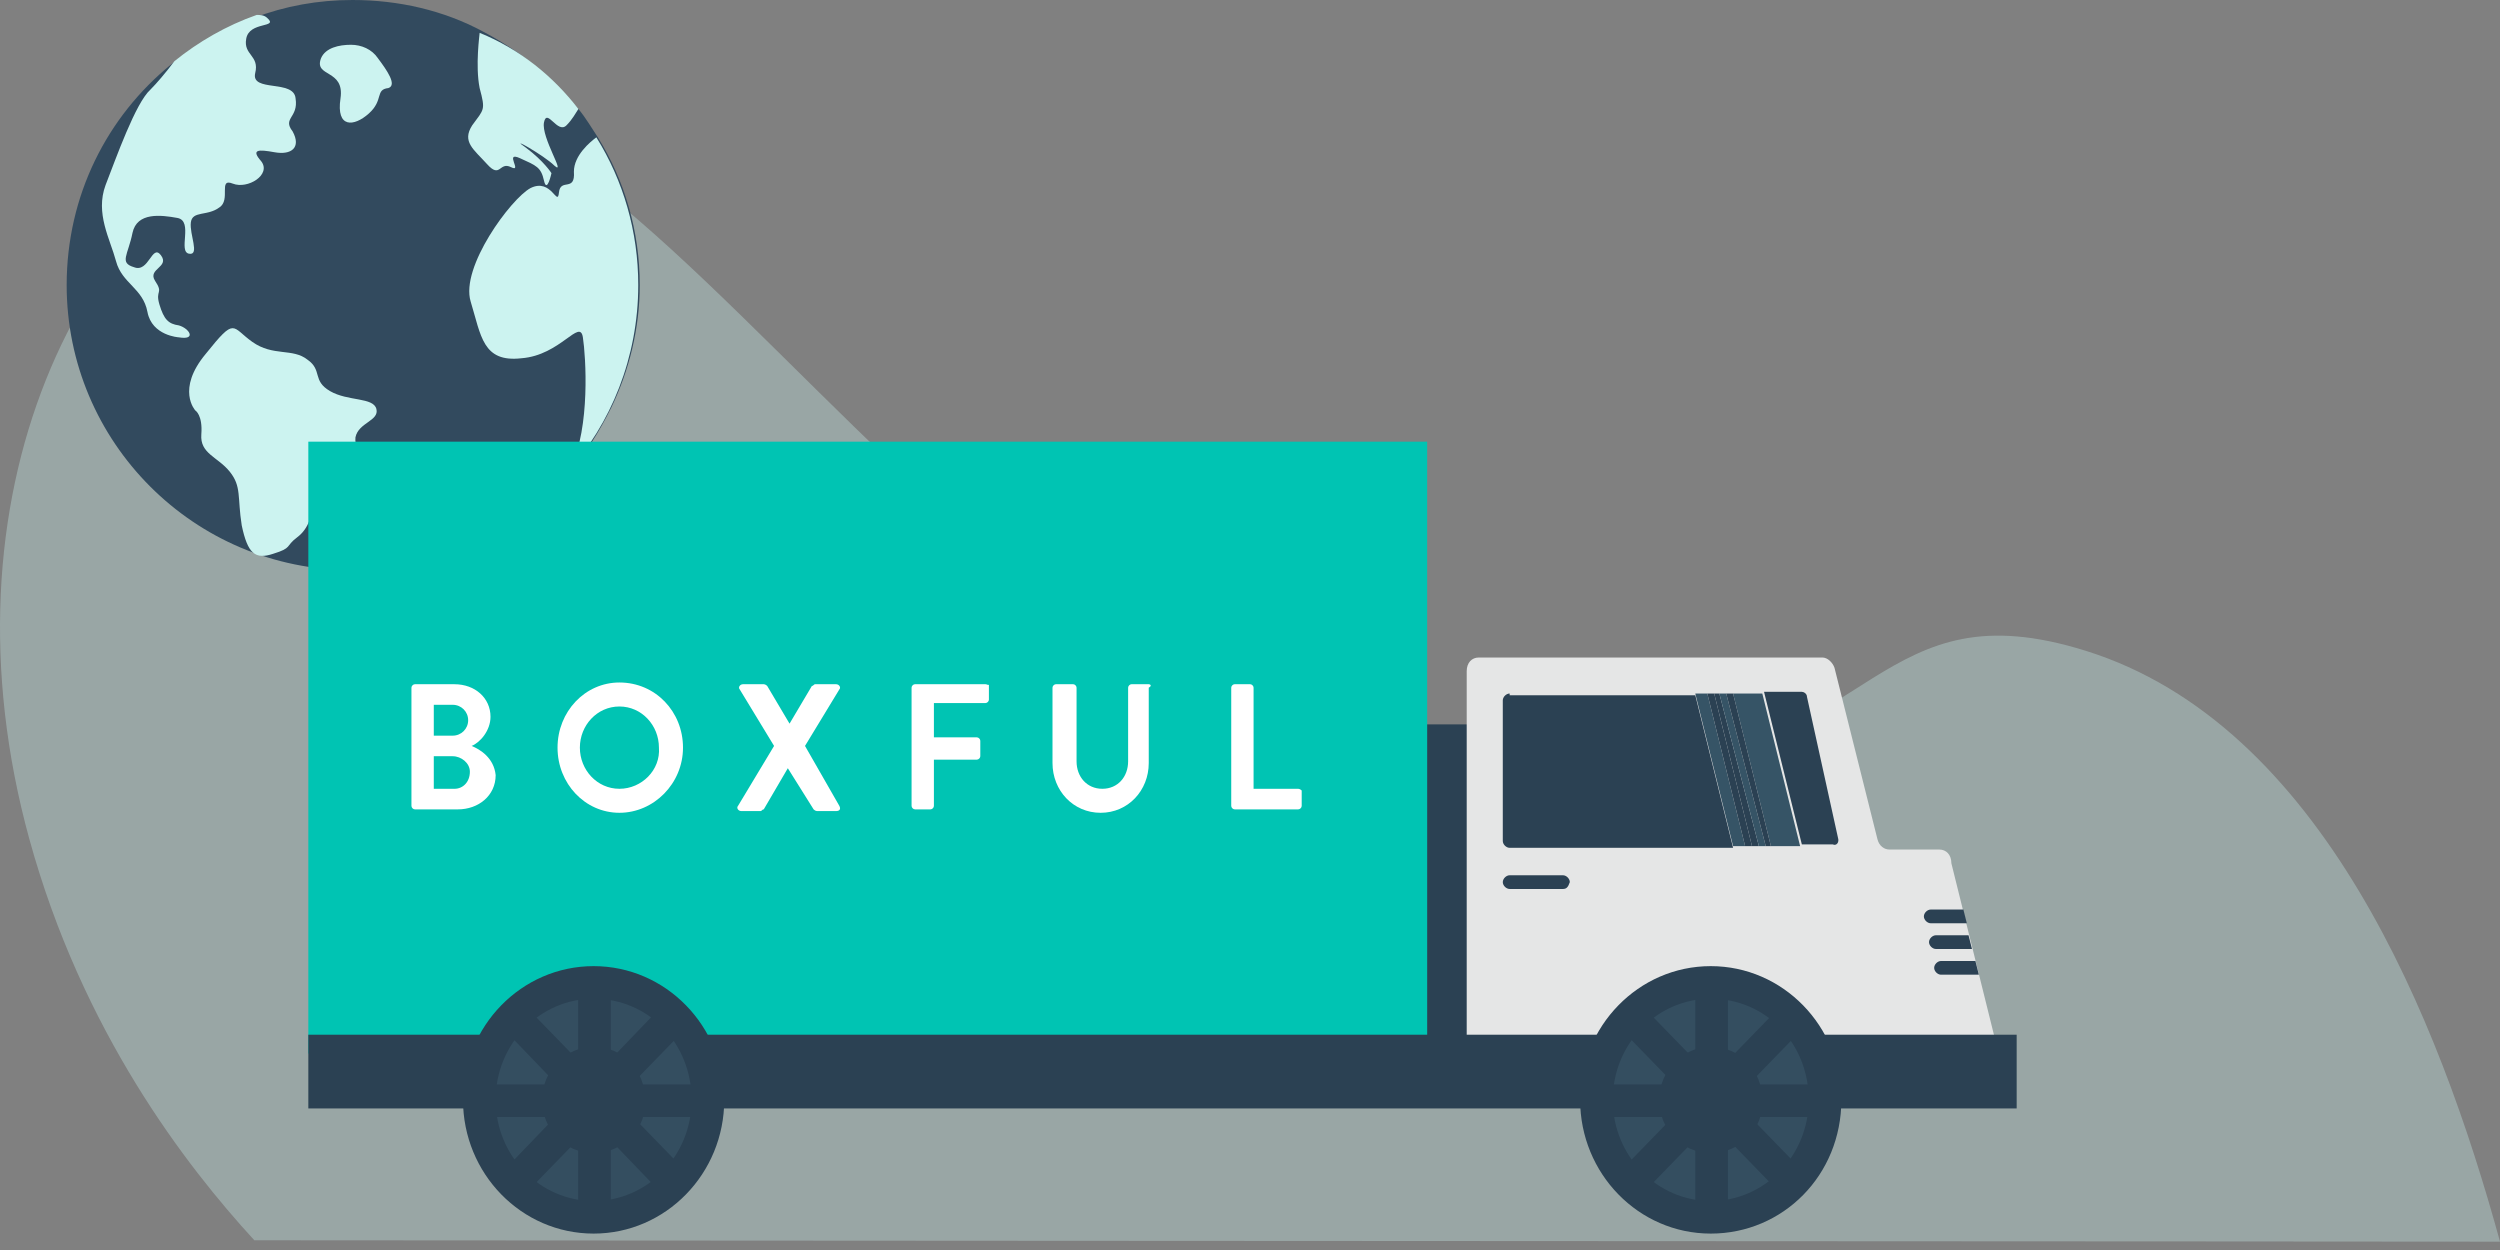 <svg width="258" height="129" viewBox="0 0 258 129" fill="none" xmlns="http://www.w3.org/2000/svg">
<rect x="0" y="0" width="258" height="129" fill="#808080" stroke="none"/>
<g clip-path="url(#clip0)">
<path opacity="0.34" d="M3.01 86.524C8.474 106.462 19.212 120.33 26.247 127.996L109.212 128.05L130.257 128.062L181.617 128.091L226.599 128.115L258 128.139C251.717 105.193 239.618 74.747 215.198 67.146C194.105 60.581 193.597 76.79 167.905 80.567C100.134 90.515 68.38 -3.736 31.336 11.032C7.752 20.438 -6.569 51.593 3.01 86.524Z" fill="#CCF3F0"/>
</g>
<path d="M66.022 29.423C66.022 33.89 64.941 38.203 63.088 42.054C61.852 44.519 60.462 46.83 58.609 48.832C53.205 54.994 45.175 58.845 36.373 58.845C20.005 58.845 6.88 45.597 6.88 29.423C6.88 20.18 11.049 12.015 17.689 6.624C20.16 4.621 23.094 2.927 26.182 1.849C29.425 0.616 32.822 0 36.373 0C41.16 0 45.793 1.078 49.808 3.235C52.433 4.621 54.904 6.316 57.065 8.472C57.992 9.397 58.764 10.321 59.69 11.245C60.462 12.17 61.08 13.248 61.698 14.172C64.477 18.64 66.022 23.877 66.022 29.423Z" fill="#324A5E"/>
<path d="M20.16 42.362C20.16 42.362 18.152 40.206 21.241 36.509C24.329 32.657 23.866 33.736 26.028 35.276C28.189 36.817 30.197 35.892 31.741 37.125C33.285 38.203 32.204 39.282 34.057 40.36C35.91 41.438 38.535 40.976 38.844 42.208C39.153 43.441 36.991 43.595 36.682 45.135C36.528 46.83 38.227 47.446 36.528 48.678C34.675 50.065 32.513 50.065 32.359 51.605C32.204 53.146 31.895 54.532 30.66 55.456C29.425 56.38 30.197 56.535 28.189 57.151C26.337 57.767 25.564 57.151 24.947 54.224C24.483 51.297 24.947 50.219 23.711 48.678C22.476 47.138 20.623 46.83 20.777 44.827C20.932 42.825 20.16 42.362 20.16 42.362Z" fill="#CCF3F0"/>
<path d="M28.343 15.713C26.645 15.405 25.873 15.405 26.954 16.637C28.035 18.023 25.564 19.564 24.02 18.948C22.476 18.331 23.865 20.642 22.63 21.412C21.395 22.337 19.85 21.721 19.696 22.953C19.542 24.185 20.622 26.342 19.542 26.188C18.306 26.034 20.005 22.799 18.306 22.491C16.608 22.183 14.137 21.875 13.674 24.031C13.21 26.342 12.284 27.112 13.828 27.574C15.372 28.19 15.681 25.11 16.608 26.342C17.534 27.574 15.218 27.728 15.99 28.961C16.916 30.347 15.99 29.885 16.453 31.425C16.916 32.966 17.38 33.428 18.461 33.582C19.542 33.89 20.314 35.122 18.461 34.814C18.461 34.814 15.681 34.66 15.218 32.196C14.755 29.731 12.593 29.269 11.975 26.958C11.357 24.647 9.813 22.029 10.894 19.102C11.975 16.329 13.983 10.629 15.527 9.243C16.144 8.627 17.071 7.548 17.997 6.316C20.468 4.313 23.402 2.619 26.49 1.541C26.799 1.541 27.262 1.541 27.571 1.849C28.807 2.927 25.718 2.157 25.409 4.005C25.101 5.7 26.799 5.7 26.336 7.548C25.873 9.551 30.351 8.164 30.505 10.167C30.814 12.17 29.115 12.17 30.196 13.556C31.123 15.251 30.042 16.021 28.343 15.713Z" fill="#CCF3F0"/>
<path d="M38.999 6.007C38.381 5.083 37.3 4.621 36.219 4.621C34.984 4.621 33.594 4.929 33.131 6.007C32.359 8.01 35.601 7.086 35.138 10.167C34.675 13.248 36.528 13.094 38.072 11.707C39.616 10.321 38.69 9.242 40.08 9.088C41.006 8.78 39.925 7.24 38.999 6.007Z" fill="#CCF3F0"/>
<path d="M59.691 11.245C59.382 11.707 59.073 12.323 58.455 12.94C57.529 13.864 56.448 11.091 56.139 12.632C55.83 14.172 58.455 18.177 57.22 17.099C56.139 16.021 52.279 13.864 54.286 15.25C56.139 16.637 56.911 17.869 56.911 17.869C56.911 17.869 56.448 20.026 56.139 18.639C55.83 17.253 55.367 17.099 53.668 16.329C51.97 15.559 53.977 17.869 52.742 17.253C51.506 16.637 51.661 18.485 50.271 16.945C48.881 15.405 47.646 14.634 48.727 12.94C49.962 11.245 50.117 11.399 49.499 9.089C49.036 6.778 49.499 3.543 49.499 3.389C53.668 5.083 57.065 7.856 59.691 11.245Z" fill="#CCF3F0"/>
<path d="M58.918 48.216C60.925 44.057 60.462 36.817 60.153 34.814C59.845 32.812 57.837 36.663 53.822 36.971C49.807 37.433 49.653 34.66 48.572 31.117C47.491 27.574 52.741 20.488 54.749 19.41C56.911 18.331 57.528 21.412 57.683 19.872C57.837 18.331 59.381 19.872 59.227 17.715C59.227 16.02 60.925 14.634 61.543 14.172C64.323 18.639 65.867 23.877 65.867 29.422C65.867 36.817 63.087 43.749 58.455 48.832C58.764 48.678 58.764 48.524 58.918 48.216Z" fill="#CCF3F0"/>
<path d="M155.266 74.756H142.496V108.905H155.266V74.756Z" fill="#2B4153"/>
<path d="M147.284 45.58H31.82V108.728H147.284V45.58Z" fill="#00C4B3"/>
<path d="M200.139 87.673H194.995C194.463 87.673 193.931 87.319 193.754 86.611L189.32 68.918C189.142 68.387 188.61 67.856 188.078 67.856H152.605C151.896 67.856 151.364 68.387 151.364 69.271V107.667C151.364 108.375 151.896 109.082 152.605 109.082H204.75C205.46 109.082 205.992 108.375 205.992 107.667L201.381 89.088C201.381 88.204 200.848 87.673 200.139 87.673Z" fill="#E5E6E6"/>
<path d="M208.12 106.782H31.82V114.391H208.12V106.782Z" fill="#2B4153"/>
<path d="M174.953 71.571L178.855 87.319H180.097L176.195 71.571H174.953Z" fill="#365466"/>
<path d="M176.195 71.571L180.097 87.319H180.806L176.904 71.571H176.195Z" fill="#2B4153"/>
<path d="M176.904 71.571L180.806 87.319H181.515L177.436 71.571H176.904Z" fill="#2B4153"/>
<path d="M155.797 71.571C155.442 71.571 155.088 71.925 155.088 72.279V86.788C155.088 87.142 155.442 87.496 155.797 87.496H178.855L174.953 71.748H155.797V71.571Z" fill="#2B4153"/>
<path d="M178.854 71.571L182.757 87.319H185.772L181.87 71.571H178.854Z" fill="#365466"/>
<path d="M189.674 86.434L186.482 71.925C186.482 71.571 186.127 71.394 185.95 71.394H182.048L185.95 87.141H189.142C189.497 87.319 189.852 86.965 189.674 86.434Z" fill="#2B4153"/>
<path d="M177.436 71.571L181.516 87.319H182.225L178.146 71.571H177.436Z" fill="#365466"/>
<path d="M178.145 71.571L182.225 87.319H182.757L178.855 71.571H178.145Z" fill="#2B4153"/>
<path d="M161.295 91.742H155.797C155.442 91.742 155.088 91.388 155.088 91.035C155.088 90.681 155.442 90.327 155.797 90.327H161.295C161.65 90.327 162.005 90.681 162.005 91.035C161.828 91.566 161.65 91.742 161.295 91.742Z" fill="#2B4153"/>
<path d="M199.252 93.865C198.898 93.865 198.543 94.219 198.543 94.573C198.543 94.927 198.898 95.281 199.252 95.281H202.8C202.8 95.281 202.8 95.281 202.977 95.281L202.622 93.865H199.252Z" fill="#2B4153"/>
<path d="M199.783 96.52C199.429 96.52 199.074 96.874 199.074 97.227C199.074 97.581 199.429 97.935 199.783 97.935H203.331H203.508L203.153 96.52H199.783Z" fill="#2B4153"/>
<path d="M203.862 99.174H200.315C199.96 99.174 199.606 99.528 199.606 99.882C199.606 100.235 199.96 100.589 200.315 100.589H203.862C204.04 100.589 204.04 100.589 204.217 100.589L203.862 99.174Z" fill="#2B4153"/>
<path d="M188.432 113.505C188.432 106.782 183.111 101.474 176.726 101.474C170.164 101.474 165.02 106.959 165.02 113.505C165.02 120.229 170.341 125.714 176.726 125.714C183.111 125.714 188.432 120.229 188.432 113.505Z" fill="#344E60"/>
<path d="M176.549 127.307C169.1 127.307 163.07 121.114 163.07 113.506C163.07 105.898 169.1 99.705 176.549 99.705C183.999 99.705 190.029 105.898 190.029 113.506C190.029 121.291 183.999 127.307 176.549 127.307ZM176.549 103.067C171.051 103.067 166.439 107.667 166.439 113.506C166.439 119.345 171.051 123.945 176.549 123.945C182.048 123.945 186.659 119.345 186.659 113.506H188.255H186.659C186.659 107.667 182.225 103.067 176.549 103.067Z" fill="#2B4153"/>
<path d="M176.549 118.991C173.534 118.991 171.228 116.514 171.228 113.506C171.228 110.498 173.711 108.021 176.549 108.021C179.564 108.021 181.87 110.498 181.87 113.506C182.047 116.514 179.564 118.991 176.549 118.991ZM176.549 111.383C175.485 111.383 174.421 112.267 174.421 113.506C174.421 114.745 175.307 115.629 176.549 115.629C177.79 115.629 178.677 114.745 178.677 113.506C178.677 112.267 177.79 111.383 176.549 111.383Z" fill="#2B4153"/>
<path d="M178.323 101.297H174.953V125.537H178.323V101.297Z" fill="#2B4153"/>
<path d="M169.455 123.237L167.149 120.937L183.821 103.774L186.127 106.074L169.455 123.237Z" fill="#2B4153"/>
<path d="M183.821 123.237L167.149 106.074L169.455 103.774L186.127 120.937L183.821 123.237Z" fill="#2B4153"/>
<path d="M188.432 111.913H164.843V115.275H188.432V111.913Z" fill="#2B4153"/>
<path d="M143.914 103.951H34.481V56.886H143.914V103.951ZM35.545 102.712H142.673V57.947H35.545V102.712Z" fill="#00C4B3"/>
<path d="M73.146 113.505C73.146 106.782 67.825 101.474 61.44 101.474C54.878 101.474 49.734 106.959 49.734 113.505C49.734 120.229 55.055 125.714 61.44 125.714C67.825 125.714 73.146 120.229 73.146 113.505Z" fill="#344E60"/>
<path d="M61.262 127.307C53.813 127.307 47.782 121.114 47.782 113.506C47.782 105.898 53.813 99.705 61.262 99.705C68.711 99.705 74.742 105.898 74.742 113.506C74.742 121.114 68.711 127.307 61.262 127.307ZM61.262 103.067C55.764 103.067 51.152 107.667 51.152 113.506C51.152 119.345 55.764 123.945 61.262 123.945C66.76 123.945 71.372 119.345 71.372 113.506H72.968H71.372C71.372 107.667 66.938 103.067 61.262 103.067Z" fill="#2B4153"/>
<path d="M61.261 118.991C58.246 118.991 55.94 116.514 55.94 113.506C55.94 110.498 58.423 108.021 61.261 108.021C64.276 108.021 66.582 110.498 66.582 113.506C66.76 116.514 64.276 118.991 61.261 118.991ZM61.261 111.383C60.197 111.383 59.133 112.267 59.133 113.506C59.133 114.745 60.02 115.629 61.261 115.629C62.503 115.629 63.39 114.745 63.39 113.506C63.39 112.267 62.503 111.383 61.261 111.383Z" fill="#2B4153"/>
<path d="M63.036 101.297H59.666V125.537H63.036V101.297Z" fill="#2B4153"/>
<path d="M54.168 123.237L51.862 120.937L68.357 103.774L70.84 106.074L54.168 123.237Z" fill="#2B4153"/>
<path d="M68.357 123.237L51.862 106.074L54.168 103.774L70.84 120.937L68.357 123.237Z" fill="#2B4153"/>
<path d="M73.146 111.913H49.557V115.275H73.146V111.913Z" fill="#2B4153"/>
<path d="M48.669 76.982C49.556 76.628 50.62 75.389 50.62 73.974C50.62 72.027 49.023 70.612 46.895 70.612H42.816C42.638 70.612 42.461 70.789 42.461 70.966V83.174C42.461 83.352 42.638 83.528 42.816 83.528H47.25C49.378 83.528 51.152 82.113 51.152 79.99C50.974 78.22 49.556 77.336 48.669 76.982ZM44.767 72.735H46.718C47.605 72.735 48.314 73.443 48.314 74.328C48.314 75.212 47.605 75.92 46.718 75.92H44.767V72.735ZM46.895 81.405H44.767V78.043H46.718C47.605 78.043 48.491 78.751 48.491 79.636C48.491 80.697 47.782 81.405 46.895 81.405Z" fill="white"/>
<path d="M63.923 70.433C60.375 70.433 57.538 73.441 57.538 77.156C57.538 80.872 60.375 83.88 63.923 83.88C67.47 83.88 70.485 80.872 70.485 77.156C70.485 73.441 67.647 70.433 63.923 70.433ZM63.923 81.403C61.617 81.403 59.843 79.457 59.843 77.156C59.843 74.856 61.617 72.91 63.923 72.91C66.228 72.91 68.002 74.856 68.002 77.156C68.18 79.457 66.228 81.403 63.923 81.403Z" fill="white"/>
<path d="M83.077 76.98L86.624 71.141C86.802 70.964 86.624 70.61 86.269 70.61H84.141C83.964 70.61 83.964 70.787 83.787 70.787L81.481 74.68L79.175 70.787C79.175 70.787 78.998 70.61 78.82 70.61H76.692C76.337 70.61 76.16 70.964 76.337 71.141L79.884 76.98L76.16 83.173C75.982 83.35 76.16 83.704 76.514 83.704H78.466C78.643 83.704 78.643 83.527 78.82 83.527L81.303 79.28L83.964 83.527C83.964 83.527 84.141 83.704 84.319 83.704H86.269C86.624 83.704 86.802 83.527 86.624 83.173L83.077 76.98Z" fill="white"/>
<path d="M101.7 70.61H94.428C94.251 70.61 94.074 70.787 94.074 70.964V83.173C94.074 83.35 94.251 83.527 94.428 83.527H96.025C96.202 83.527 96.379 83.35 96.379 83.173V78.395H100.814C100.991 78.395 101.168 78.219 101.168 78.042V76.449C101.168 76.272 100.991 76.095 100.814 76.095H96.379V72.556H101.7C101.878 72.556 102.055 72.38 102.055 72.203V70.61C102.055 70.787 101.878 70.61 101.7 70.61Z" fill="white"/>
<path d="M118.551 70.61H116.777C116.6 70.61 116.422 70.787 116.422 70.964V78.572C116.422 80.165 115.358 81.403 113.762 81.403C112.166 81.403 111.101 80.165 111.101 78.572V70.964C111.101 70.787 110.924 70.61 110.747 70.61H108.973C108.796 70.61 108.618 70.787 108.618 70.964V78.749C108.618 81.58 110.747 83.881 113.585 83.881C116.422 83.881 118.551 81.58 118.551 78.749V70.964C118.906 70.787 118.728 70.61 118.551 70.61Z" fill="white"/>
<path d="M133.98 81.403H129.369V70.964C129.369 70.787 129.192 70.61 129.014 70.61H127.418C127.241 70.61 127.063 70.787 127.063 70.964V83.173C127.063 83.35 127.241 83.527 127.418 83.527H133.98C134.158 83.527 134.335 83.35 134.335 83.173V81.58C134.335 81.58 134.158 81.403 133.98 81.403Z" fill="white"/>
<defs>
<clipPath id="clip0">
<rect width="258" height="118.68" fill="white" transform="matrix(-1 0 0 1 258 9.46)"/>
</clipPath>
</defs>
</svg>
